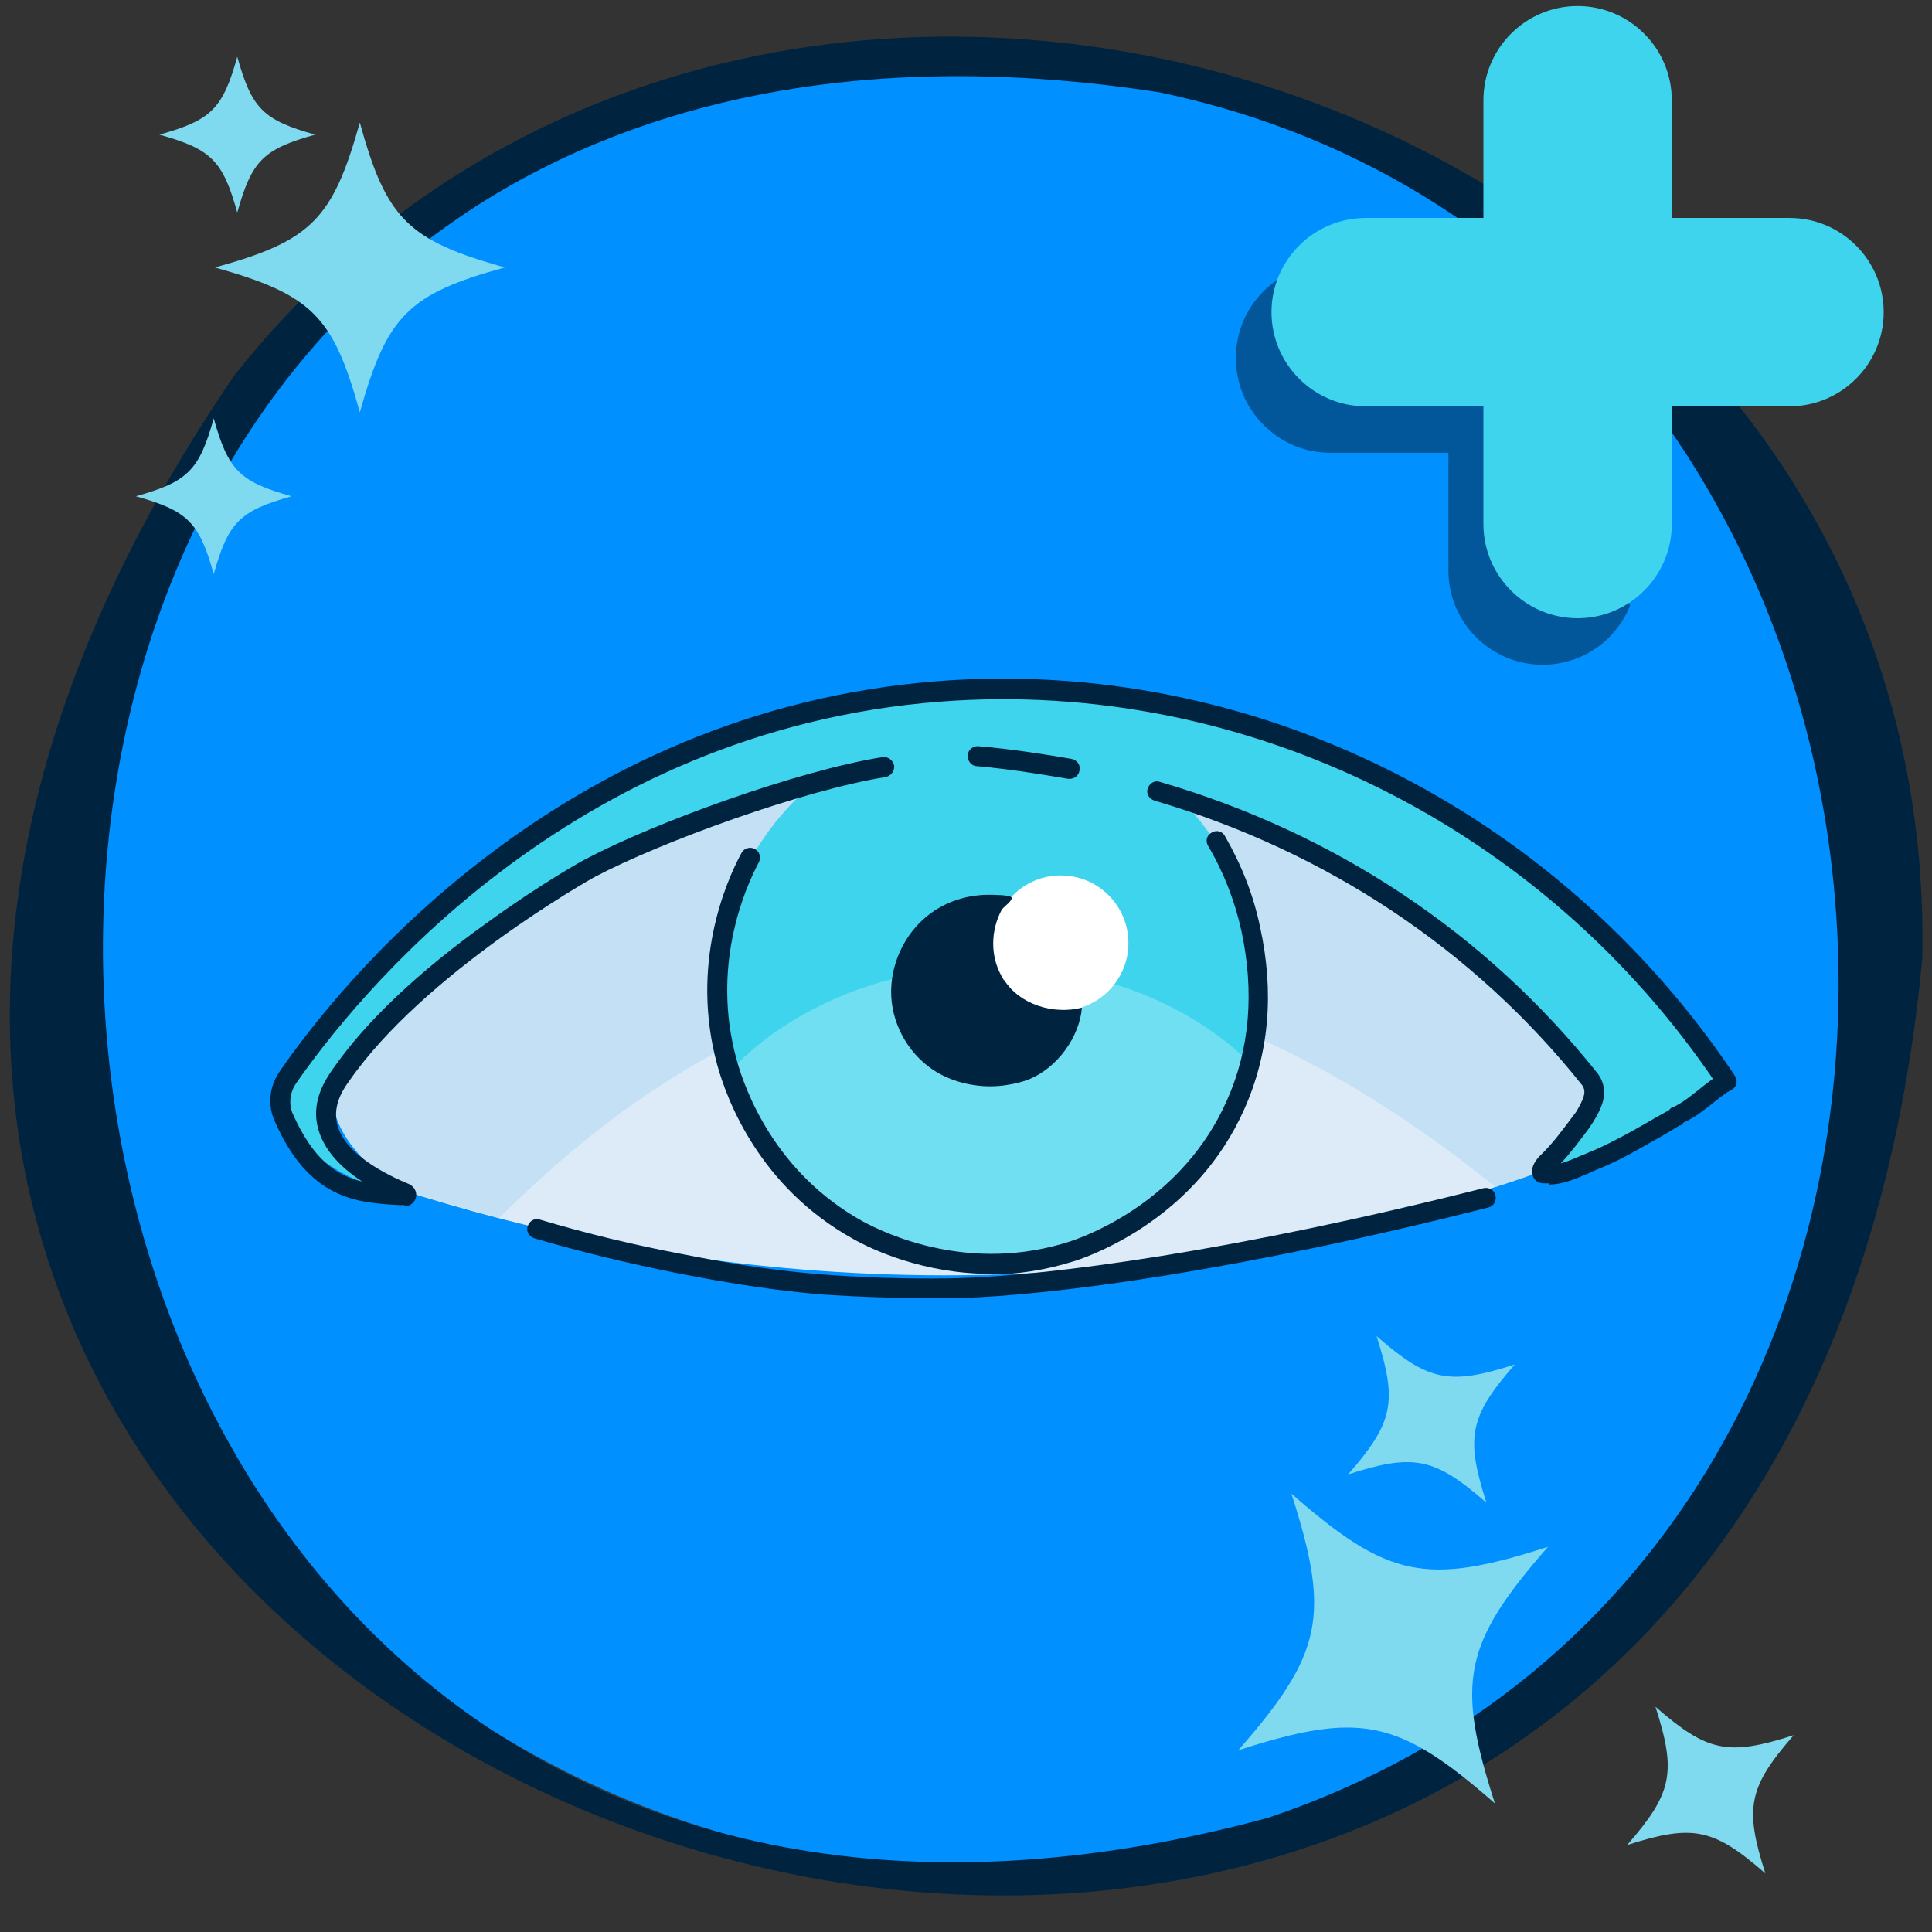 <svg id="Camada_1" xmlns="http://www.w3.org/2000/svg" version="1.1" viewBox="0 0 32 32">
  
  <rect x="0" y="0" width="32" height="32" fill="#333333" stroke="none"/>
  
  <defs>
    <style>
      .st0 {
        fill: #0090ff;
      }

      .st1 {
        fill: #badcf4;
      }

      .st2 {
        fill: #fff;
      }

      .st3 {
        fill: #022440;
        isolation: isolate;
        opacity: .53;
      }

      .st4 {
        stroke: #002440;
        stroke-linecap: round;
        stroke-miterlimit: 10;
        stroke-width: 15px;
      }

      .st4, .st5 {
        fill: none;
      }

      .st6 {
        opacity: .72;
      }

      .st7 {
        fill: #3ed4ed;
      }

      .st8 {
        fill: #dcebf7;
      }

      .st9 {
        fill: #7fdaef;
      }

      .st10 {
        opacity: .26;
      }

      .st11 {
        fill: #002440;
      }
    </style>
  </defs>
  <path class="st4" d="M9.68,6.08"></path>
  <g>
    <g id="Layer_x5F_1">
      <circle class="st0" cx="16.12" cy="15.95" r="15"></circle>
    </g>
    <path class="st11" d="M3.88,6.22C-12.26,29.86,29.22,43.9,31.84,15.87,32.13,1.51,12.62-4.83,3.88,6.22ZM19.21,1.53c13.93,2.93,15.36,24.02,1.79,28.58C-3.1,36.62-5.66-2.32,19.21,1.53Z"></path>
    <g>
      <path class="st8" d="M26.46,18.12c-.27.41-.54.82-.81,1.24-.28.1-.57.2-.88.3-2.05.67-4.86,1.34-8.23,1.45-3.31.1-6.14-.38-8.27-.93-.61-.16-1.16-.32-1.65-.48-.39-.27-1.1-.83-1.12-1.57-.02-.72.62-1.28,1.96-2.17,2.65-1.76,3.98-2.65,5.94-3.08,2.49-.55,4.5-.2,5.07-.09,4.62.9,7.27,4.33,7.99,5.34h0Z"></path>
      <line class="st5" x1="8.53" y1="20.22" x2="14.29" y2="21.19"></line>
      <g class="st6">
        <path class="st1" d="M26.46,18.12c-.27.41-.54.82-.81,1.24-.28.1-.57.2-.88.3-6.24-5.03-11.67-4.3-16.5.51-.61-.16-1.16-.32-1.65-.48-.39-.27-1.1-.83-1.12-1.57-.02-.72.62-1.28,1.96-2.17,2.65-1.76,3.98-2.65,5.94-3.08,2.49-.55,4.5-.2,5.07-.09,4.62.9,7.27,4.33,7.99,5.34Z"></path>
      </g>
      <g>
        <g>
          <path class="st7" d="M27.72,16.6c-1.8-1.95-4.07-3.48-6.59-4.32-.09-.03-.43-.14-.52-.16-.16-.04-.36-.1-.53-.14-.15-.03-.38-.09-.53-.12-.11-.02-.48-.09-.59-.11-.1-.01-.28-.04-.38-.05-3.16-.44-6.37.22-9.11,1.87-1.94,1.17-3.64,2.74-4.92,4.61-.07.1-.06.24.02.33.57.7,1.39,1.17,2.27,1.34v-.03c-.39-.16-.75-.39-1.07-.68-.01-.01-.03-.03-.04-.04-.4-.37-.43-.99-.07-1.4.13-.15.27-.3.4-.44,1.99-2.1,4.56-3.64,7.36-4.24-.95.82-1.55,2.04-1.55,3.39,0,.47.07.92.21,1.35.57,1.82,2.27,3.14,4.29,3.14s3.8-1.39,4.33-3.29c.11-.38.16-.79.16-1.2,0-1.25-.51-2.38-1.33-3.2,2.72.76,5.16,2.44,6.95,4.6h0c.06.08.08.19.04.28-.22.48-.54.93-.93,1.32v.02c.97-.13,1.9-.56,2.66-1.21l.27-.23c.11-.09-.05-.2-.14-.32-.27-.34-.4-.79-.67-1.07h0ZM17.95,16.4c0,.87-.71,1.58-1.58,1.58s-1.58-.71-1.58-1.58c0-.06,0-.13.01-.19.09-.78.76-1.39,1.57-1.39s1.45.58,1.56,1.35c.01.08.02.16.02.24h0Z"></path>
          <g class="st10">
            <path class="st2" d="M20.7,17.6c-.53,1.9-2.26,3.29-4.33,3.29s-3.71-1.32-4.29-3.14c.68-.72,1.62-1.26,2.72-1.54,0,.06-.01.13-.01.19,0,.87.71,1.58,1.58,1.58s1.58-.71,1.58-1.58c0-.08,0-.16-.02-.24,1.1.24,2.06.75,2.77,1.44Z"></path>
          </g>
          <circle class="st2" cx="17.57" cy="15.62" r="1.12"></circle>
        </g>
        <path class="st11" d="M16.63,16.23c.26.41.82.58,1.29.46-.04.49-.41.99-.86,1.18-.12.05-.25.08-.38.1-.36.06-.75,0-1.07-.16-.46-.23-.78-.7-.84-1.21s.15-1.04.53-1.38c.29-.26.68-.4,1.07-.4.05,0,.34,0,.38.04.04.05-.13.16-.16.21-.09.17-.14.36-.14.56,0,.22.06.42.18.61h0Z"></path>
      </g>
      <path class="st11" d="M6.69,19.96h-.08c-.7-.04-1.49-.09-2.06-1.39-.12-.26-.09-.58.08-.82.96-1.4,4.6-5.99,10.93-6.47,5.16-.39,10.19,2.1,13.15,6.5.05.08.03.18-.04.23-.08.05-.18.03-.23-.04-2.89-4.3-7.82-6.73-12.85-6.35-6.19.47-9.74,4.96-10.69,6.33-.1.15-.12.34-.05.5.34.76.72,1.02,1.15,1.12-.37-.24-.71-.58-.76-1.03-.04-.39.18-.7.27-.83.54-.78,1.41-1.61,2.59-2.45.87-.63,1.59-1.03,1.6-1.03h0c1.13-.6,3.52-1.47,4.92-1.69.09-.01.17.05.19.14.01.09-.05.17-.14.19-1.37.22-3.71,1.07-4.81,1.65-.08.04-2.84,1.6-4.08,3.39-.08.11-.24.34-.21.62.05.56.86.94,1.2,1.08.09.04.14.13.12.22s-.1.15-.19.15v-.02h0Z"></path>
      <path class="st11" d="M25.67,19.6h-.1c-.1,0-.16-.06-.18-.12-.06-.15.08-.3.11-.33h0c.21-.2.37-.42.55-.66.02-.03.04-.05.06-.08h0c.12-.21.17-.32.1-.43-1.79-2.25-4.24-3.88-7.09-4.72-.09-.03-.14-.12-.11-.2.03-.09.12-.14.2-.11,1.44.42,2.78,1.04,3.99,1.84,1.24.82,2.34,1.83,3.27,3h0c.21.3.04.59-.08.79l-.02.03s-.04.06-.06.09c-.15.2-.29.39-.46.57.11-.03.22-.08.34-.13.08-.03.16-.07.24-.1.29-.13.56-.28.84-.44.12-.07.24-.14.37-.21l.06-.06h.03c.16-.08.29-.19.43-.3.11-.09.23-.18.36-.26.08-.04.18-.02.22.06.05.08.02.18-.06.22-.11.06-.21.14-.32.23-.14.11-.29.23-.47.31l-.05.05h-.02c-.13.08-.26.16-.39.23-.28.16-.57.33-.88.46h0c-.07.03-.15.06-.23.1-.21.09-.43.19-.67.19,0,0,.02-.02.02-.02Z"></path>
      <path class="st11" d="M17.72,12.9h-.03c-.41-.07-.95-.16-1.51-.21-.09,0-.16-.09-.15-.18,0-.09.09-.16.18-.15.58.05,1.13.14,1.54.21.09.02.15.1.13.19-.01.08-.08.14-.16.14Z"></path>
      <path class="st11" d="M16.42,21.1c-1.13,0-1.99-.41-2.29-.58-1.55-.86-2.09-2.3-2.25-2.88-.45-1.65.13-3.01.4-3.51.04-.08.14-.11.22-.07s.11.14.07.22c-.25.47-.79,1.74-.37,3.27.15.54.65,1.88,2.09,2.68.39.21,1.78.87,3.44.33.3-.1,1.86-.68,2.59-2.33.38-.85.46-1.8.24-2.82-.11-.49-.29-.96-.55-1.4-.05-.08-.02-.18.06-.22.08-.05.18-.02.22.06.27.47.47.97.58,1.5.24,1.09.15,2.1-.26,3.02-.79,1.78-2.46,2.4-2.79,2.51-.5.16-.98.23-1.42.23h.02Z"></path>
      <path class="st11" d="M15.35,21.5c-.96,0-1.73-.06-1.74-.06-1.05-.09-1.85-.25-2.38-.35-.8-.16-1.6-.35-2.38-.58-.09-.03-.14-.12-.11-.2.03-.09.12-.14.2-.11.77.23,1.56.42,2.35.57.52.1,1.31.26,2.35.34.01,0,1.06.09,2.23.06,1.52-.04,4.6-.45,8.7-1.49.09-.02.18.03.2.12s-.03.18-.12.2c-4.13,1.05-7.24,1.46-8.77,1.5,0,0-.53,0-.53,0Z"></path>
    </g>
  </g>
  <g>
    <path class="st9" d="M20.51,28.99c2.02-.65,2.65-.52,4.25.88-.65-2.02-.52-2.65.88-4.25-2.02.65-2.65.52-4.25-.88.65,2.02.52,2.65-.88,4.25Z"></path>
    <path class="st9" d="M22.33,24.42c1.09-.35,1.43-.28,2.29.47-.35-1.09-.28-1.43.47-2.29-1.09.35-1.43.28-2.29-.47.35,1.09.28,1.43-.47,2.29Z"></path>
    <path class="st9" d="M26.95,30.56c1.09-.35,1.43-.28,2.29.47-.35-1.09-.28-1.43.47-2.29-1.09.35-1.43.28-2.29-.47.35,1.09.28,1.43-.47,2.29Z"></path>
  </g>
  <g>
    <path class="st9" d="M8.36,4.43c-1.6.44-1.95.8-2.4,2.4-.44-1.6-.8-1.95-2.4-2.4,1.6-.44,1.95-.8,2.4-2.4.44,1.6.8,1.95,2.4,2.4Z"></path>
    <path class="st9" d="M5.22,2.23c-.86.24-1.05.43-1.29,1.29-.24-.86-.43-1.05-1.29-1.29.86-.24,1.05-.43,1.29-1.29.24.86.43,1.05,1.29,1.29Z"></path>
    <path class="st9" d="M4.83,8.22c-.86.24-1.05.43-1.29,1.29-.24-.86-.43-1.05-1.29-1.29.86-.24,1.05-.43,1.29-1.29.24.86.43,1.05,1.29,1.29Z"></path>
  </g>
  <g>
    <path class="st3" d="M27,10.03c-.08.2-.2.37-.34.52-.28.28-.67.46-1.11.46-.86,0-1.56-.7-1.56-1.56v-1.95h-1.95c-.43,0-.82-.17-1.11-.46-.28-.28-.46-.67-.46-1.11,0-.54.27-1.01.68-1.29,2.6.93,4.71,2.89,5.85,5.39Z"></path>
    <path class="st7" d="M29.64,3.61h-1.95v-1.95c0-.86-.7-1.56-1.56-1.56h0c-.86,0-1.56.7-1.56,1.56v1.95h-1.95c-.86,0-1.56.7-1.56,1.56h0c0,.86.7,1.56,1.56,1.56h1.95v1.95c0,.86.7,1.56,1.56,1.56h0c.86,0,1.56-.7,1.56-1.56v-1.95h1.95c.86,0,1.56-.7,1.56-1.56h0c0-.86-.7-1.56-1.56-1.56Z"></path>
  </g>
</svg>